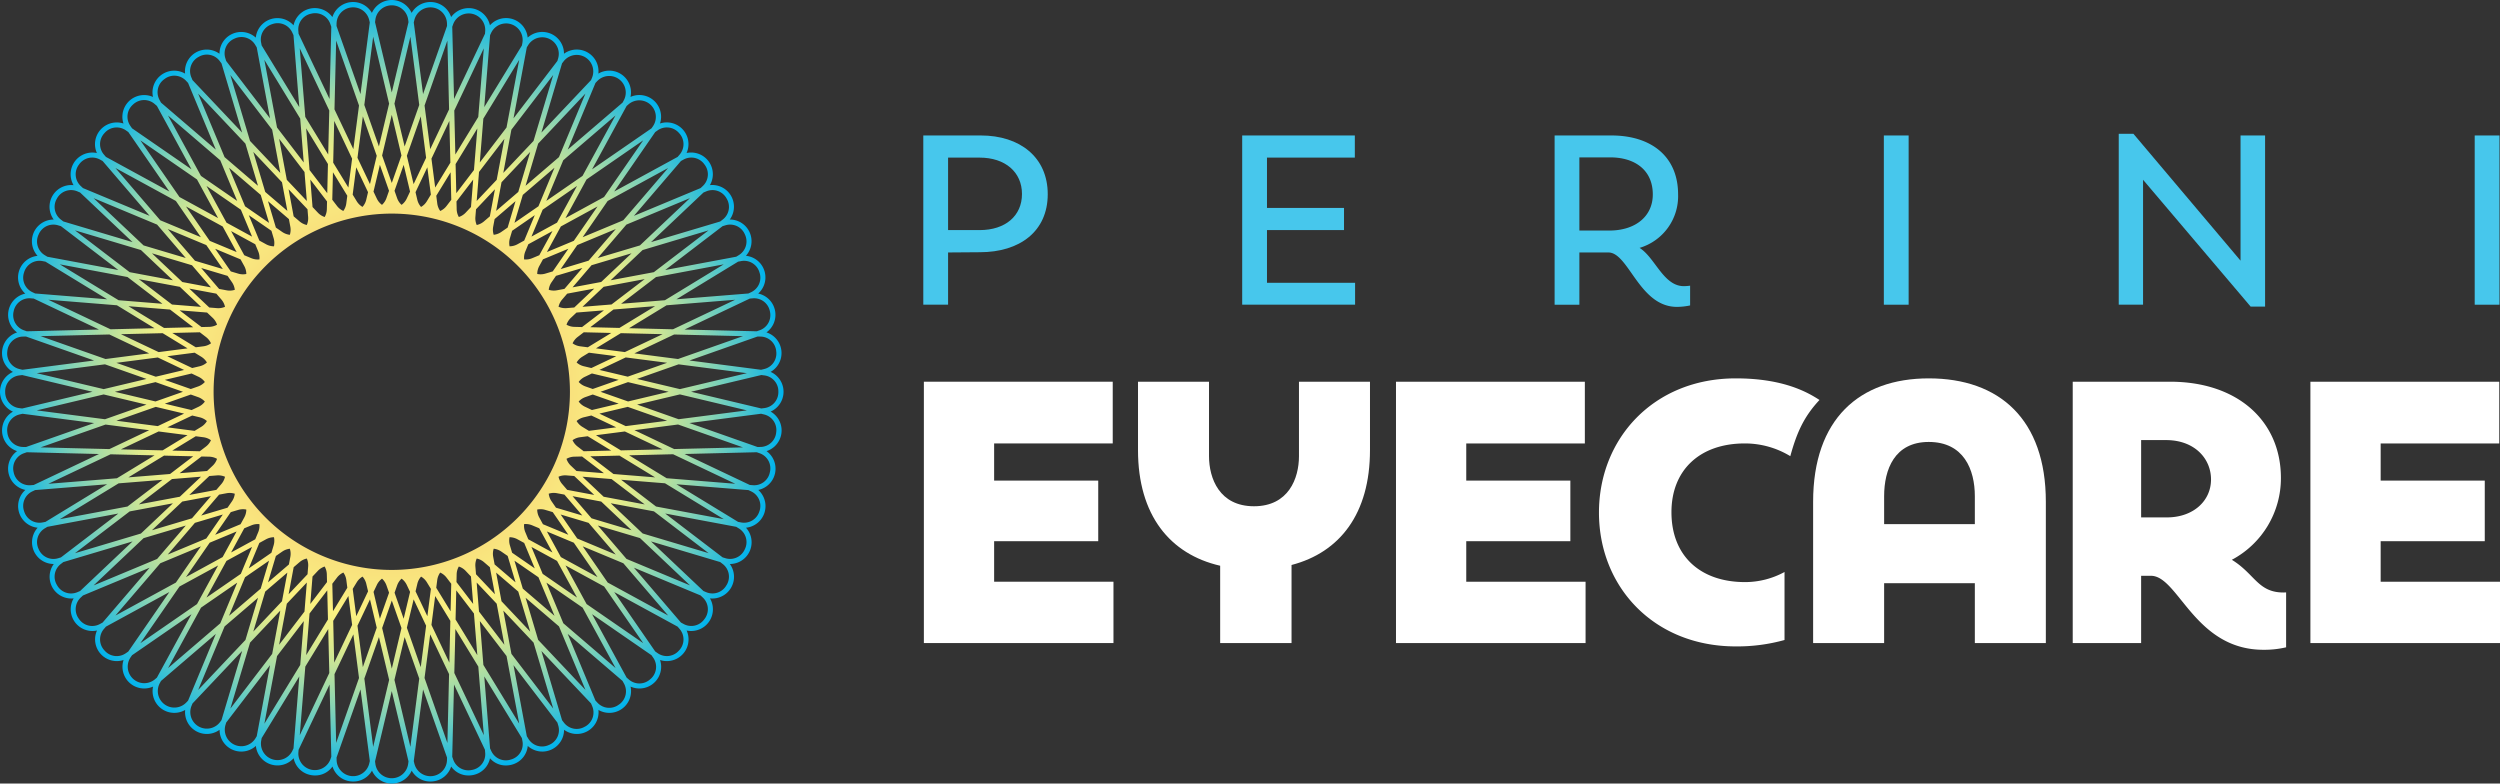 <svg xmlns="http://www.w3.org/2000/svg" xmlns:xlink="http://www.w3.org/1999/xlink" viewBox="0 0 468.285 146.77"><rect x="0" y="0" width="468.285" height="146.77" fill="#333333" stroke="none"/><defs><style>.a{fill:url(#a);}.b{fill:#fff;}.c{fill:#47c7ec;}</style><radialGradient id="a" cx="73.385" cy="73.385" r="73.385" gradientUnits="userSpaceOnUse"><stop offset="0" stop-color="#f0a66d"/><stop offset="0.576" stop-color="#fbf181"/><stop offset="0.612" stop-color="#f2ef85"/><stop offset="0.672" stop-color="#dae98f"/><stop offset="0.747" stop-color="#b2dfa1"/><stop offset="0.835" stop-color="#7bd1b9"/><stop offset="0.932" stop-color="#35c0d7"/><stop offset="1" stop-color="#00b3ee"/></radialGradient></defs><title>logo-dark-bg-alt</title><path class="a" d="M144.346,77.1a4.065,4.065,0,0,0,0-7.438,4.066,4.066,0,0,0-.778-7.4,4.065,4.065,0,0,0-1.546-7.275,4.066,4.066,0,0,0-2.3-7.075,4.065,4.065,0,0,0-3.024-6.794,4.066,4.066,0,0,0-3.72-6.442,4.067,4.067,0,0,0-4.372-6.018,4.066,4.066,0,0,0-4.977-5.527,4.065,4.065,0,0,0-5.527-4.976,4.066,4.066,0,0,0-6.017-4.373,4.066,4.066,0,0,0-6.442-3.718,4.066,4.066,0,0,0-6.8-3.025,4.066,4.066,0,0,0-7.074-2.3A4.065,4.065,0,0,0,84.5,3.2a4.065,4.065,0,0,0-7.4-.778,4.066,4.066,0,0,0-7.438,0,4.065,4.065,0,0,0-7.4.778,4.066,4.066,0,0,0-7.276,1.546,4.065,4.065,0,0,0-7.073,2.3,4.065,4.065,0,0,0-6.8,3.024,4.066,4.066,0,0,0-6.442,3.719,4.066,4.066,0,0,0-6.017,4.372,4.067,4.067,0,0,0-5.528,4.977,4.066,4.066,0,0,0-4.976,5.528,4.066,4.066,0,0,0-4.372,6.018,4.066,4.066,0,0,0-3.72,6.441,4.065,4.065,0,0,0-3.024,6.8,4.066,4.066,0,0,0-2.3,7.074A4.066,4.066,0,0,0,3.2,62.269a4.065,4.065,0,0,0-.777,7.4,4.066,4.066,0,0,0,0,7.438A4.066,4.066,0,0,0,3.2,84.5a4.063,4.063,0,0,0,1.55,7.273,4.066,4.066,0,0,0,2.3,7.077,4.065,4.065,0,0,0,3.025,6.794,4.067,4.067,0,0,0,3.72,6.442,4.065,4.065,0,0,0,4.372,6.017,4.064,4.064,0,0,0,4.977,5.526,4.066,4.066,0,0,0,5.527,4.978,4.066,4.066,0,0,0,6.017,4.372,4.066,4.066,0,0,0,6.442,3.719,4.065,4.065,0,0,0,6.8,3.025,4.065,4.065,0,0,0,7.073,2.3,4.013,4.013,0,0,0,3.134,3.142,4.165,4.165,0,0,0,.871.091,3.937,3.937,0,0,0,3.273-1.68,4.011,4.011,0,0,0,3.443,2.791,3.82,3.82,0,0,0,.43.023,3.98,3.98,0,0,0,3.523-2.041,4.065,4.065,0,0,0,7.436,0,3.979,3.979,0,0,0,3.522,2.041,3.826,3.826,0,0,0,.431-.023,4.013,4.013,0,0,0,3.443-2.791,3.935,3.935,0,0,0,3.273,1.68,4.148,4.148,0,0,0,.87-.091,4.014,4.014,0,0,0,3.131-3.127,3.89,3.89,0,0,0,2.984,1.344,4.249,4.249,0,0,0,1.3-.205,4.012,4.012,0,0,0,2.788-3.453,4.066,4.066,0,0,0,6.8-3.025,4.066,4.066,0,0,0,6.442-3.718,4.066,4.066,0,0,0,6.017-4.373,4.065,4.065,0,0,0,5.527-4.977,4.065,4.065,0,0,0,4.977-5.526,4.067,4.067,0,0,0,4.372-6.018,4.066,4.066,0,0,0,3.719-6.442,4.066,4.066,0,0,0,3.026-6.794,4.067,4.067,0,0,0,2.3-7.077,4.063,4.063,0,0,0,1.548-7.273,4.066,4.066,0,0,0,.777-7.4Zm1.452-3.719a3,3,0,0,1-2.7,3.069l-.49.064-13.16-3.133,13.16-3.133.49.063A3,3,0,0,1,145.8,73.385ZM73.385,106.756a33.372,33.372,0,1,1,33.371-33.371A33.372,33.372,0,0,1,73.385,106.756ZM54.117,41.041l.268,1.435a3.081,3.081,0,0,1-.095,1.506,3.09,3.09,0,0,1-1.414-.525l-1.2-.829L50.2,37.683Zm-.058-5.586L57.6,39.2l.117,1.455a3.088,3.088,0,0,1-.252,1.488,3.087,3.087,0,0,1-1.351-.672l-1.109-.95Zm-2.8,9.175a3.086,3.086,0,0,1,.063,1.509,3.1,3.1,0,0,1-1.462-.375l-1.28-.7L46.6,40.3l4.246,2.931ZM48.374,47.1a3.1,3.1,0,0,1,.22,1.494,3.079,3.079,0,0,1-1.492-.221l-1.348-.562-2.471-4.529,4.53,2.471Zm-2.61,2.758a3.1,3.1,0,0,1,.375,1.462,3.081,3.081,0,0,1-1.508-.063l-1.4-.417L40.3,46.6l4.762,1.984Zm-2.308,3.017a3.086,3.086,0,0,1,.525,1.413,3.1,3.1,0,0,1-1.505.1l-1.435-.269L37.683,50.2l4.944,1.475Zm-1.98,3.24a3.1,3.1,0,0,1,.671,1.354,3.113,3.113,0,0,1-1.488.251L39.2,57.6l-3.749-3.545,5.071.95Zm-1.631,3.43a3.09,3.09,0,0,1,.809,1.274,3.08,3.08,0,0,1-1.453.406l-1.459.036-4.1-3.133,5.142.415Zm-1.262,3.582a3.09,3.09,0,0,1,.937,1.183,3.081,3.081,0,0,1-1.4.555l-1.448.188-4.4-2.687,5.158-.125ZM37.7,66.822A3.09,3.09,0,0,1,38.757,67.9a3.088,3.088,0,0,1-1.337.7L36,68.938,31.34,66.726l5.116-.664Zm-.491,3.767a3.082,3.082,0,0,1,1.162.961,3.094,3.094,0,0,1-1.256.835l-1.378.485-4.866-1.713,5.019-1.195Zm-.094,3.8a3.084,3.084,0,0,1,1.256.835,3.082,3.082,0,0,1-1.162.961l-1.319.626-5.019-1.194L35.739,73.9ZM36,77.832l1.419.338a3.086,3.086,0,0,1,1.337.7A3.084,3.084,0,0,1,37.7,79.948l-1.246.76-5.116-.664Zm.668,3.884,1.448.187a3.094,3.094,0,0,1,1.4.556,3.09,3.09,0,0,1-.937,1.183l-1.159.886L32.266,84.4Zm1.073,3.792,1.459.035a3.091,3.091,0,0,1,1.453.406,3.094,3.094,0,0,1-.808,1.275l-1.061,1-5.142.415Zm1.463,3.658,1.454-.117a3.113,3.113,0,0,1,1.487.252,3.09,3.09,0,0,1-.67,1.353l-.95,1.107-5.071.95Zm1.836,3.487,1.435-.269a3.114,3.114,0,0,1,1.505.1,3.086,3.086,0,0,1-.525,1.413l-.829,1.2L37.683,96.57Zm2.191,3.276,1.4-.417a3.07,3.07,0,0,1,1.508-.064,3.091,3.091,0,0,1-.375,1.462l-.7,1.281L40.3,100.174Zm2.522,3.028L47.1,98.4a3.09,3.09,0,0,1,1.492-.22,3.1,3.1,0,0,1-.22,1.493l-.561,1.347-4.53,2.47Zm2.825,2.747,1.28-.7a3.128,3.128,0,0,1,1.462-.374,3.082,3.082,0,0,1-.063,1.508l-.416,1.4-4.247,2.93Zm3.1,2.438,1.2-.829a3.1,3.1,0,0,1,1.415-.525,3.081,3.081,0,0,1,.095,1.506l-.268,1.435L50.2,109.087Zm3.333,2.1,1.109-.951a3.1,3.1,0,0,1,1.351-.671,3.088,3.088,0,0,1,.252,1.488l-.117,1.455-3.544,3.749ZM109.35,68.6a3.1,3.1,0,0,1-1.338-.7,3.093,3.093,0,0,1,1.056-1.078l1.245-.76,5.117.664-4.661,2.212Zm.75-3.546-1.447-.188a3.085,3.085,0,0,1-1.4-.555,3.093,3.093,0,0,1,.938-1.183l1.159-.886,5.158.125Zm-1.072-3.792-1.459-.036a3.08,3.08,0,0,1-1.453-.406,3.1,3.1,0,0,1,.808-1.274l1.06-1,5.143-.415ZM107.565,57.6l-1.454.118a3.175,3.175,0,0,1-1.487-.257,3.083,3.083,0,0,1,.67-1.348l.95-1.108,5.071-.95Zm-1.836-3.487-1.435.269a3.106,3.106,0,0,1-1.506-.1,3.088,3.088,0,0,1,.526-1.413l.829-1.2,4.944-1.475Zm-2.192-3.275-1.4.417a3.078,3.078,0,0,1-1.507.063,3.1,3.1,0,0,1,.375-1.462l.7-1.28,4.763-1.984Zm-2.521-3.029-1.348.562a3.079,3.079,0,0,1-1.492.221A3.076,3.076,0,0,1,98.4,47.1l.561-1.347,4.529-2.471Zm-2.825-2.746-1.281.7a3.087,3.087,0,0,1-1.461.375,3.1,3.1,0,0,1,.062-1.509l.417-1.4,4.247-2.931Zm-3.1-2.438-1.2.829a3.085,3.085,0,0,1-1.414.526,3.1,3.1,0,0,1-.1-1.507l.269-1.435,3.917-3.359Zm-3.334-2.1-1.108.95a3.087,3.087,0,0,1-1.351.672,3.076,3.076,0,0,1-.252-1.488l.117-1.455,3.544-3.749Zm.892,65.2-.269-1.434a3.1,3.1,0,0,1,.1-1.507,3.085,3.085,0,0,1,1.414.526l1.2.829,1.475,4.945Zm.058,5.587-3.544-3.749-.117-1.455a3.087,3.087,0,0,1,.251-1.488,3.083,3.083,0,0,1,1.352.671l1.108.951Zm2.8-9.176a3.094,3.094,0,0,1-.062-1.508,3.1,3.1,0,0,1,1.461.374l1.281.7,1.984,4.764-4.247-2.931Zm2.885-2.47a3.076,3.076,0,0,1-.22-1.494,3.079,3.079,0,0,1,1.492.221l1.348.561,2.47,4.53-4.529-2.471Zm2.61-2.759a3.091,3.091,0,0,1-.375-1.462,3.066,3.066,0,0,1,1.507.064l1.4.417,2.93,4.245L101.7,98.191Zm2.308-3.016a3.1,3.1,0,0,1-.526-1.413,3.106,3.106,0,0,1,1.506-.1l1.435.269,3.358,3.917L104.143,95.1Zm1.98-3.24a3.092,3.092,0,0,1-.671-1.353,3.091,3.091,0,0,1,1.488-.252l1.454.117,3.75,3.545-5.071-.95Zm1.63-3.43a3.094,3.094,0,0,1-.808-1.275,3.091,3.091,0,0,1,1.453-.406l1.459-.035,4.1,3.133-5.142-.415Zm1.263-3.582a3.093,3.093,0,0,1-.938-1.183,3.1,3.1,0,0,1,1.4-.556l1.447-.187,4.4,2.687-5.158.125Zm.881-3.694a3.087,3.087,0,0,1-1.056-1.079,3.1,3.1,0,0,1,1.338-.7l1.419-.338,4.661,2.212-5.117.664Zm.491-3.767a3.093,3.093,0,0,1-1.163-.961,3.088,3.088,0,0,1,1.257-.835l1.378-.485,4.866,1.713-5.019,1.194Zm.094-3.8a3.1,3.1,0,0,1-1.257-.835,3.093,3.093,0,0,1,1.163-.961l1.319-.627,5.019,1.195-4.866,1.713Zm2.626-3.088,4.932-2.34,7.759,1.006-7.381,2.6Zm4.773-3.341-5.414-.7,4.659-2.843,7.823.19Zm-1.016-4.524-5.457-.133,4.337-3.315,7.8-.628Zm-1.484-4.392-5.441.439,3.967-3.751,7.693-1.441Zm-1.934-4.214-5.365,1.005,3.553-4.144,7.5-2.237Zm-2.362-3.99L105.025,50.4l3.1-4.492,7.224-3.008Zm-2.769-3.719-5.039,2.1,2.613-4.792,6.871-3.747Zm-3.142-3.408-4.792,2.614,2.1-5.04,6.44-4.445Zm-3.481-3.062-4.493,3.1,1.561-5.232,5.941-5.094Zm-3.781-2.685-4.144,3.553,1.005-5.364,5.376-5.687Zm-4.041-2.271-3.75,3.966.438-5.44L94.482,26Zm-4.258-1.838L85.47,36.19l-.132-5.456,4.075-6.68Zm-.144,1.79-.414,5.142-1,1.06a3.083,3.083,0,0,1-1.274.809,3.091,3.091,0,0,1-.406-1.453l-.035-1.46Zm-30.655-1.79-.629-7.8,4.076,6.68L61.3,36.19Zm3.277,5.888-.035,1.46a3.1,3.1,0,0,1-.406,1.454,3.089,3.089,0,0,1-1.274-.81l-1-1.06-.415-5.142Zm-3.784-.084-3.75-3.966L52.287,26l4.753,6.218Zm-3.647,1.858-4.145-3.553-2.236-7.5,5.376,5.687ZM50.4,41.747l-4.493-3.1L42.9,31.422l5.942,5.093Zm-3.181,2.576-4.792-2.614-3.748-6.871,6.441,4.445Zm-2.895,2.893-5.039-2.1-4.445-6.441,6.87,3.748ZM41.745,50.4l-5.231-1.561L31.421,42.9l7.224,3.008Zm-2.228,3.434-5.366-1.005L28.464,47.45l7.5,2.237Zm-1.859,3.648-5.44-.439L26,52.287l7.692,1.441ZM36.191,61.3l-5.458.133-6.68-4.076,7.8.628Zm-1.06,3.955-5.413.7L22.649,62.6l7.823-.19ZM34.49,69.3l-5.309,1.264-7.382-2.6,7.76-1.006Zm-.214,4.088L29.127,75.2l-7.612-1.812,7.612-1.812Zm-5.1,2.823,5.309,1.264-4.931,2.341L21.8,78.806Zm.537,4.606,5.413.7-4.659,2.843-7.823-.19Zm1.015,4.524,5.458.132-4.338,3.315-7.8.629Zm1.485,4.392,5.441-.439-3.968,3.751L26,94.483Zm1.933,4.214,5.366-1.005-3.553,4.144-7.5,2.236Zm2.363,3.989,5.231-1.56-3.1,4.491-7.224,3.009Zm2.769,3.719,5.039-2.1-2.614,4.792-6.87,3.747Zm3.142,3.409,4.792-2.614-2.1,5.04-6.441,4.444Zm3.48,3.062,4.494-3.1-1.561,5.233L42.9,115.348Zm3.781,2.684,4.145-3.553-1.005,5.364-5.376,5.688Zm4.042,2.272,3.75-3.967-.438,5.441-4.753,6.217Zm4.257,1.837L61.3,110.58l.132,5.456-4.076,6.679Zm.144-1.789.415-5.142,1-1.061a3.1,3.1,0,0,1,1.274-.809,3.1,3.1,0,0,1,.406,1.454l.035,1.459Zm30.655,1.789.629,7.8-4.075-6.679.132-5.456Zm-3.276-5.888.035-1.459a3.091,3.091,0,0,1,.406-1.453,3.091,3.091,0,0,1,1.274.808l1,1.061.414,5.142Zm3.784.084,3.75,3.967,1.44,7.691-4.752-6.217Zm3.647-1.858,4.144,3.554,2.237,7.5-5.376-5.688Zm3.432-2.231,4.493,3.1,3.009,7.225-5.941-5.094Zm3.182-2.576,4.792,2.614,3.747,6.871-6.44-4.445Zm2.895-2.893,5.039,2.1,4.445,6.441-6.87-3.747Zm2.577-3.181,5.231,1.56,5.092,5.94-7.224-3.009Zm2.228-3.434,5.366,1.005,5.686,5.376-7.5-2.237Zm1.858-3.648,5.441.439,6.219,4.753-7.692-1.441Zm1.468-3.821,5.457-.132,6.681,4.076-7.8-.629Zm1.059-3.954,5.414-.7,7.068,3.355-7.823.19Zm.641-4.044,5.31-1.264,7.381,2.6-7.759,1.007Zm.215-4.087,5.149-1.812,7.612,1.812L117.643,75.2Zm6.841-2.408,7.774-2.736L139.9,69.9l-12.543,2.987Zm7.67-3.73-8.172-1.06,7.445-3.534,12.89.313Zm-.936-5.571-8.239-.2,7.036-4.294,12.853-1.036Zm-1.512-5.443-8.216.663,6.55-5.006,12.675-2.375Zm-2.074-5.255-8.1,1.518,5.989-5.662,12.358-3.687Zm-2.61-5.01-7.9,2.356,5.363-6.256,11.9-4.956Zm-3.12-4.709-7.609,3.168,4.681-6.783,11.321-6.174Zm-3.6-4.356L105.92,40.85l3.947-7.236L120.48,26.29Zm-4.032-3.957-6.783,4.682,3.169-7.61,9.789-8.392ZM104.7,29.43,98.445,34.8l2.356-7.9,8.859-9.372ZM99.937,26.4l-5.663,5.99,1.517-8.1,7.831-10.246Zm-5.058-2.518-5.005,6.548.663-8.214,6.716-11.007Zm-5.292-1.974-4.293,7.034-.2-8.239L90.623,9.052Zm-9.64,15.8a3.073,3.073,0,0,1-1.078,1.055,3.086,3.086,0,0,1-.7-1.337L77.832,36l2.212-4.661.664,5.116ZM77.473,34.49l-1.264-5.309,2.6-7.382,1.006,7.76Zm-.666,1.4-.625,1.318a3.082,3.082,0,0,1-.963,1.163,3.094,3.094,0,0,1-.835-1.256L73.9,35.74l1.713-4.866Zm-3.422-1.615-1.812-5.149,1.812-7.613L75.2,29.128ZM72.87,35.74l-.485,1.377a3.084,3.084,0,0,1-.835,1.256,3.089,3.089,0,0,1-.962-1.163l-.626-1.318,1.195-5.018ZM69.3,34.49l-2.341-4.931,1.007-7.76,2.6,7.382ZM68.938,36,68.6,37.419a3.1,3.1,0,0,1-.7,1.337A3.067,3.067,0,0,1,66.822,37.7l-.76-1.246.663-5.116Zm-7.462-7.061-4.293-7.034L56.147,9.052,61.676,20.7Zm-5.243-6.726.662,8.214L51.89,23.879,49.516,11.206ZM52.5,32.387,46.833,26.4,43.147,14.041l7.831,10.246ZM48.325,34.8l-6.258-5.366-4.957-11.9L45.969,26.9Zm-3.9,2.832-6.783-4.681-6.174-11.32,9.789,8.392ZM40.85,40.849,33.614,36.9,26.29,26.29,36.9,33.613Zm-3.224,3.578-7.609-3.168-8.395-9.791,11.322,6.175Zm-2.831,3.9-7.9-2.356-9.368-8.856,11.9,4.956ZM32.388,52.5l-8.1-1.518L14.04,43.147,26.4,46.834Zm-1.96,4.4-8.215-.663L11.2,49.516,23.879,51.89Zm-1.488,4.58-8.239.2L9.05,56.146,21.9,57.182Zm-1,4.711-8.173,1.06L7.6,62.966l12.89-.313Zm-.5,4.79-8.018,1.909L6.874,69.9l12.787-1.658Zm0,4.816-7.774,2.736L6.874,76.87l12.543-2.986Zm-7.671,3.73,8.173,1.06-7.445,3.534L7.6,83.8Zm.937,5.571,8.239.2L21.9,89.587,9.05,90.624Zm1.512,5.442,8.215-.662L23.879,94.88,11.2,97.254Zm2.073,5.256,8.1-1.518L26.4,99.936,14.04,103.622ZM26.9,100.8l7.9-2.356L29.432,104.7l-11.9,4.957Zm3.12,4.709,7.609-3.169-4.682,6.784L21.623,115.3Zm3.6,4.355,7.236-3.946L36.9,113.156,26.29,120.48Zm4.031,3.957,6.784-4.681-3.169,7.61-9.789,8.392Zm4.422,3.517,6.258-5.365-2.356,7.9-8.859,9.371Zm4.766,3.033,5.663-5.99-1.518,8.1-7.831,10.246Zm5.057,2.518,5.005-6.549-.662,8.215-6.717,11.007Zm5.293,1.974,4.293-7.034.2,8.238-5.529,11.649Zm9.639-15.8a3.084,3.084,0,0,1,1.078-1.056,3.088,3.088,0,0,1,.7,1.337l.338,1.42-2.213,4.661-.663-5.116Zm2.475,3.21,1.264,5.31-2.6,7.382-1.007-7.76Zm.665-1.4.626-1.319a3.1,3.1,0,0,1,.962-1.163,3.088,3.088,0,0,1,.835,1.257l.485,1.377L71.157,115.9Zm3.423,1.615,1.812,5.149-1.812,7.613-1.812-7.613Zm.515-1.463.484-1.377a3.1,3.1,0,0,1,.835-1.257,3.1,3.1,0,0,1,.963,1.163l.625,1.319L75.613,115.9Zm3.573,1.249,2.34,4.932-1.006,7.76-2.6-7.382Zm.359-1.509.338-1.42a3.1,3.1,0,0,1,.7-1.337,3.076,3.076,0,0,1,1.078,1.056l.761,1.246-.664,5.116Zm7.462,7.061,4.293,7.034,1.036,12.853-5.529-11.649Zm5.243,6.726-.663-8.215,5.005,6.549,2.374,12.673Zm3.737-10.174,5.663,5.99,3.685,12.356-7.831-10.246Zm4.171-2.408,6.258,5.365,4.957,11.9-8.859-9.371Zm3.9-2.833,6.783,4.682,6.175,11.32-9.789-8.393Zm3.579-3.222,7.236,3.947,7.324,10.613-10.613-7.324Zm3.224-3.578,7.609,3.169,8.395,9.791-11.322-6.176Zm2.831-3.9,7.9,2.356,9.368,8.856-11.9-4.957Zm2.407-4.172,8.1,1.518,10.246,7.83-12.358-3.686Zm1.959-4.4,8.216.662,11.009,6.718L122.891,94.88Zm1.489-4.58,8.239-.2,11.65,5.53-12.853-1.037Zm1-4.711,8.173-1.06L139.168,83.8l-12.89.313Zm.5-4.79,8.017-1.909L139.9,76.87l-12.786,1.659ZM145.4,65.815a3,3,0,0,1-2.362,3.336l-.478.114-13.417-1.74,12.762-4.493.491.012A3,3,0,0,1,145.4,65.815Zm-1.186-7.486a3,3,0,0,1-2,3.564l-.463.164-13.526-.329,12.225-5.8.487-.04A3.009,3.009,0,0,1,144.215,58.329Zm-1.961-7.321a3,3,0,0,1-1.617,3.753l-.446.212L126.705,56.06l11.552-7.049.482-.09A3,3,0,0,1,142.254,51.008Zm-2.716-7.076a3,3,0,0,1-1.216,3.9l-.419.256-13.3,2.491,10.751-8.217.469-.14A3,3,0,0,1,139.538,43.932ZM136.1,37.178a3,3,0,0,1-.8,4.008l-.388.3-12.968,3.868,9.829-9.292.457-.19A3,3,0,0,1,136.1,37.178Zm-4.129-6.356a3,3,0,0,1-.377,4.069l-.358.338-12.491,5.2,8.807-10.271.432-.236A3,3,0,0,1,131.968,30.822Zm-4.77-5.891a3,3,0,0,1,.05,4.087l-.32.373L115.049,35.87l7.686-11.136.4-.28A3,3,0,0,1,127.2,24.931Zm-9.446-5.409a3.1,3.1,0,0,1,4.563,4.109l-.28.406L110.9,31.722l6.478-11.878Zm-5.873-4.343a3.1,3.1,0,0,1,4.967,3.61l-.235.432-10.272,8.806,5.2-12.491Zm-6.3-3.7a3.1,3.1,0,0,1,5.318,3.071l-.189.453-9.3,9.833,3.867-12.965ZM98.936,8.448a3.1,3.1,0,0,1,5.61,2.5l-.141.47-8.217,10.75,2.491-13.3ZM91.8,6.577l.211-.444a3.1,3.1,0,0,1,5.84,1.9l-.09.483L90.71,20.063Zm-6.92-2.023a3.1,3.1,0,0,1,6.005,1.277l-.039.491-5.8,12.222L84.713,5.019Zm-.349,32.869-.887,1.159a3.083,3.083,0,0,1-1.182.938,3.082,3.082,0,0,1-.555-1.4l-.188-1.449,2.687-4.4Zm-.169-6.952L81.516,35.13l-.7-5.412,3.355-7.069Zm-.242-9.979-3.534,7.446-1.06-8.173L83.8,7.6Zm-6.5-16.761a3.1,3.1,0,0,1,6.106.641l.012.493L79.245,17.627,77.505,4.209ZM78.53,19.66l-2.737,7.775-1.909-8.018L76.871,6.872ZM70.314,3.669a3.1,3.1,0,0,1,6.141,0l.064.487L73.385,17.319,70.251,4.156Zm-.415,3.2,2.986,12.545-1.908,8.018L68.24,19.66Zm-6.855-2.5a3.1,3.1,0,0,1,6.107-.641l.114.478-1.74,13.418L63.032,4.865ZM62.966,7.6l4.281,12.163-1.06,8.172-3.534-7.446ZM62.6,22.649l3.355,7.069-.7,5.413-2.843-4.66Zm-.234,9.617,2.687,4.4-.187,1.448a3.086,3.086,0,0,1-.556,1.4,3.081,3.081,0,0,1-1.183-.937l-.886-1.159ZM58.329,2.554a3,3,0,0,1,3.564,2l.164.465-.329,13.525-5.8-12.222-.04-.491A3,3,0,0,1,58.329,2.554ZM51.007,4.516a3,3,0,0,1,3.755,1.617l.21.444L56.06,20.063,49.012,8.514l-.091-.483A3,3,0,0,1,51.007,4.516ZM43.932,7.232a3,3,0,0,1,3.9,1.216l.257.422,2.49,13.3-8.217-10.75-.14-.47A3,3,0,0,1,43.932,7.232Zm-6.754,3.441a3,3,0,0,1,4.008.8l.3.392,3.867,12.965L36.056,15l-.188-.453A3,3,0,0,1,37.178,10.673ZM30.822,14.8a3,3,0,0,1,4.069.378l.338.357,5.2,12.49L30.159,19.22l-.236-.431A3,3,0,0,1,30.822,14.8Zm-5.89,4.771a3,3,0,0,1,4.085-.05l.375.322,6.479,11.877L24.735,24.037l-.28-.406A3,3,0,0,1,24.932,19.572Zm-5.36,5.359a3,3,0,0,1,4.058-.477l.405.28L31.72,35.869l-11.88-6.48-.318-.371A3,3,0,0,1,19.572,24.931ZM14.8,30.822a3.005,3.005,0,0,1,3.988-.9l.43.235L28.027,40.43l-12.49-5.2-.358-.338A3,3,0,0,1,14.8,30.822Zm-4.128,6.356a3,3,0,0,1,3.871-1.309l.457.19,9.83,9.292L11.863,41.483l-.389-.3A3,3,0,0,1,10.673,37.178ZM7.232,43.932a3,3,0,0,1,3.713-1.708l.47.14,10.751,8.217L8.867,48.09l-.42-.256A3,3,0,0,1,7.232,43.932ZM4.516,51.008A2.994,2.994,0,0,1,8.03,48.921l.483.09L20.064,56.06,6.578,54.973l-.445-.212A3,3,0,0,1,4.516,51.008ZM2.554,58.329a3.009,3.009,0,0,1,3.278-2.443l.487.04,12.224,5.8-13.525.329-.464-.164A3,3,0,0,1,2.554,58.329ZM1.369,65.815a3,3,0,0,1,3-2.771l.492-.012,12.762,4.493L4.209,69.265l-.479-.114A3,3,0,0,1,1.369,65.815Zm-.4,7.57a3,3,0,0,1,2.7-3.07l.489-.063L17.32,73.385,4.159,76.518l-.489-.064A3,3,0,0,1,.972,73.385Zm.4,7.57A3,3,0,0,1,3.73,77.618l.479-.114,13.417,1.741L4.864,83.737l-.492-.012A3,3,0,0,1,1.369,80.955Zm1.185,7.486a3,3,0,0,1,2-3.565l.464-.163,13.525.329-12.224,5.8-.487.039A3.009,3.009,0,0,1,2.554,88.441Zm1.962,7.32a3,3,0,0,1,1.617-3.752l.445-.212L20.064,90.71,8.513,97.758l-.483.091A2.994,2.994,0,0,1,4.516,95.761Zm2.716,7.077a3,3,0,0,1,1.215-3.9l.42-.256,13.3-2.491-10.751,8.216-.47.141A3,3,0,0,1,7.232,102.838Zm3.441,6.753a3,3,0,0,1,.8-4.007l.389-.3,12.968-3.868L15,110.71l-.457.191A3,3,0,0,1,10.673,109.591Zm4.128,6.357a3,3,0,0,1,.378-4.069l.358-.338,12.49-5.2-8.806,10.272-.432.235A3,3,0,0,1,14.8,115.948Zm4.771,5.891a3,3,0,0,1-.05-4.088l.319-.372L31.72,110.9l-7.685,11.137-.405.279A3,3,0,0,1,19.572,121.839Zm9.445,5.408a3.1,3.1,0,0,1-4.562-4.108l.28-.406,11.136-7.685-6.479,11.878Zm5.874,4.343a3.1,3.1,0,0,1-4.968-3.609l.236-.432,10.271-8.806-5.2,12.49Zm6.3,3.7a3.1,3.1,0,0,1-5.318-3.07l.188-.453,9.3-9.833L41.485,134.9Zm6.648,3.026a3.1,3.1,0,0,1-5.61-2.5l.14-.47L50.581,124.6l-2.49,13.3Zm7.138,1.871-.21.444a3.1,3.1,0,0,1-5.841-1.9l.091-.483,7.048-11.55Zm6.921,2.023a3.1,3.1,0,0,1-6.006-1.277l.04-.49,5.8-12.222.329,13.525Zm.349-32.868.886-1.16a3.1,3.1,0,0,1,1.183-.937,3.082,3.082,0,0,1,.555,1.4l.188,1.449-2.687,4.4Zm.169,6.951,2.843-4.659.7,5.413L62.6,124.121Zm.242,9.979,3.534-7.445L67.247,127l-4.281,12.163Zm6.5,16.762a3.1,3.1,0,0,1-6.107-.642l-.012-.492,4.492-12.762,1.741,13.417Zm-.911-15.93,2.737-7.774,1.908,8.017L69.9,139.9ZM76.455,143.1a3.1,3.1,0,0,1-6.141,0l-.063-.488,3.134-13.163,3.134,13.163Zm.416-3.2-2.987-12.546,1.909-8.017,2.737,7.774Zm6.854,2.5a3.1,3.1,0,0,1-6.106.642l-.114-.479,1.74-13.417,4.492,12.762Zm.079-3.23L79.523,127l1.06-8.173,3.534,7.446Zm.365-15.046-3.355-7.07.7-5.412,2.843,4.659ZM84.4,114.5l-2.688-4.4.188-1.448a3.094,3.094,0,0,1,.556-1.4,3.089,3.089,0,0,1,1.182.937l.887,1.16Zm4.037,29.711a3,3,0,0,1-3.563-2l-.164-.464.329-13.525,5.8,12.222.039.49A3,3,0,0,1,88.44,144.215Zm7.322-1.962a3,3,0,0,1-3.754-1.617l-.211-.444L90.71,126.706l7.048,11.55.09.483A3,3,0,0,1,95.762,142.253Zm7.076-2.715a3,3,0,0,1-3.9-1.217l-.257-.421-2.491-13.3,8.217,10.751.141.47A3,3,0,0,1,102.838,139.538Zm6.753-3.442a3,3,0,0,1-4.007-.8l-.3-.392-3.867-12.964,9.3,9.833.189.453A3,3,0,0,1,109.591,136.1Zm6.357-4.127a3,3,0,0,1-4.069-.379l-.338-.357-5.2-12.49,10.271,8.807.235.431A3,3,0,0,1,115.948,131.969Zm5.89-4.771a3,3,0,0,1-4.086.049l-.375-.321L110.9,115.048l11.136,7.685.28.406A3,3,0,0,1,121.838,127.2Zm5.36-5.359a3,3,0,0,1-4.059.476l-.4-.279L115.05,110.9l11.88,6.48.318.371A3,3,0,0,1,127.2,121.839Zm4.77-5.891a3,3,0,0,1-3.987.9l-.431-.235-8.808-10.273,12.491,5.2.358.338A3,3,0,0,1,131.968,115.948Zm4.129-6.357a3,3,0,0,1-3.872,1.31l-.457-.191-9.829-9.292,12.968,3.868.388.3A3,3,0,0,1,136.1,109.591Zm3.441-6.753a3,3,0,0,1-3.714,1.708l-.469-.141L124.6,96.189l13.3,2.491.42.256A3,3,0,0,1,139.538,102.838Zm2.716-7.077a3,3,0,0,1-3.514,2.088l-.483-.091L126.705,90.71,140.191,91.8l.446.212A3,3,0,0,1,142.254,95.761Zm1.961-7.32a3,3,0,0,1-3.277,2.442l-.487-.039-12.225-5.8,13.526-.329.463.163A3,3,0,0,1,144.215,88.441Zm1.186-7.486a3,3,0,0,1-3,2.77l-.491.012-12.762-4.492L142.56,77.5l.479.114A3,3,0,0,1,145.4,80.955Z"/><path class="b" d="M208.568,108.964v11.49H173.054V71.5h35.375V83.061H186.215v6.962h19.5v11.351h-19.5v7.59Z"/><path class="b" d="M256.617,71.5V84.313c0,11.909-5.641,19.151-14.693,21.518v14.624h-13.37V105.971c-9.4-2.159-15.39-9.47-15.39-21.658V71.5h13.3V85.428c0,4.179,1.95,9.4,8.426,9.4s8.426-5.222,8.426-9.4V71.5Z"/><path class="b" d="M297,108.965v11.49H261.489V71.5h35.375V83.062H274.65v6.962h19.5v11.351h-19.5v7.59Z"/><path class="b" d="M383.215,93.994v26.461h-13.3V109.244H352.923v11.211h-13.3V93.994c0-15.529,8.7-23.12,21.656-23.12C374.51,70.874,383.215,78.535,383.215,93.994Zm-13.3,4.178V92.95c0-5.015-2.089-10.167-8.635-10.167-6.406,0-8.356,5.152-8.356,10.167v5.222Z"/><path class="b" d="M468.285,108.965v11.49H432.771V71.5h35.376V83.062H445.932v6.962h19.5v11.351h-19.5v7.59Z"/><path class="b" d="M334.266,107.143a15.459,15.459,0,0,1-7.391,1.891c-8.356,0-13.788-4.873-13.788-13.091,0-7.938,5.363-12.881,13.718-12.881a16.358,16.358,0,0,1,8.543,2.383c1.188-4.308,2.489-7.341,5.47-10.525-2.2-1.421-6.712-4.046-15.683-4.046-15.39,0-25.626,11.281-25.626,25.139,0,13.926,10.305,25.068,25.626,25.068a33.012,33.012,0,0,0,9.131-1.2Z"/><path class="b" d="M428.221,110.963c-.163.007-.335.021-.486.021-4.806,0-5.362-3.48-9.68-6.127a17.294,17.294,0,0,0,9.192-15.32c0-10.655-8.078-18.036-20.751-18.036H388.251v48.954h12.813v-12.6h1.95c5.083.209,8.148,13.858,20.961,13.858a17.793,17.793,0,0,0,4.246-.464ZM405.869,96.918h-4.805V82.434h4.665c5.293,0,8.426,3.412,8.426,7.382S410.883,96.918,405.869,96.918Z"/><path class="c" d="M196.256,36.379c0,6.988-5.274,10.866-12.714,10.866l-5.953.045v9.784h-4.643v-31.7h10.775C191.027,25.376,196.256,29.434,196.256,36.379Zm-4.825-.046c0-4.1-3.156-6.809-7.935-6.809h-5.907V43.1H183.5C188.321,43.1,191.431,40.436,191.431,36.333Z"/><path class="c" d="M253.827,52.971v4.1H232.68v-31.7h21.1v4.148H237.324v9.425h14.428V43.1H237.324v9.874Z"/><path class="c" d="M316.582,53.511v3.7a11.92,11.92,0,0,1-2.482.27c-7.033,0-9.016-10.146-12.805-10.19h-5.456v9.784H291.2v-31.7h10.642c7.394,0,12.489,3.878,12.489,11.046a10.1,10.1,0,0,1-7.215,10.01c2.931,1.849,4.464,7.17,8.3,7.17A9.37,9.37,0,0,0,316.582,53.511ZM301.431,43.186c4.961,0,8.162-2.7,8.162-6.764,0-4.552-3.337-6.943-7.982-6.943h-5.772V43.186Z"/><path class="c" d="M352.87,25.376h4.643v31.7H352.87Z"/><path class="c" d="M424.283,25.376V57.435h-2.7L401.424,33.673v23.4H396.87V25.061h2.75l20.065,23.762V25.376Z"/><path class="c" d="M463.546,25.376h4.643v31.7h-4.643Z"/></svg>